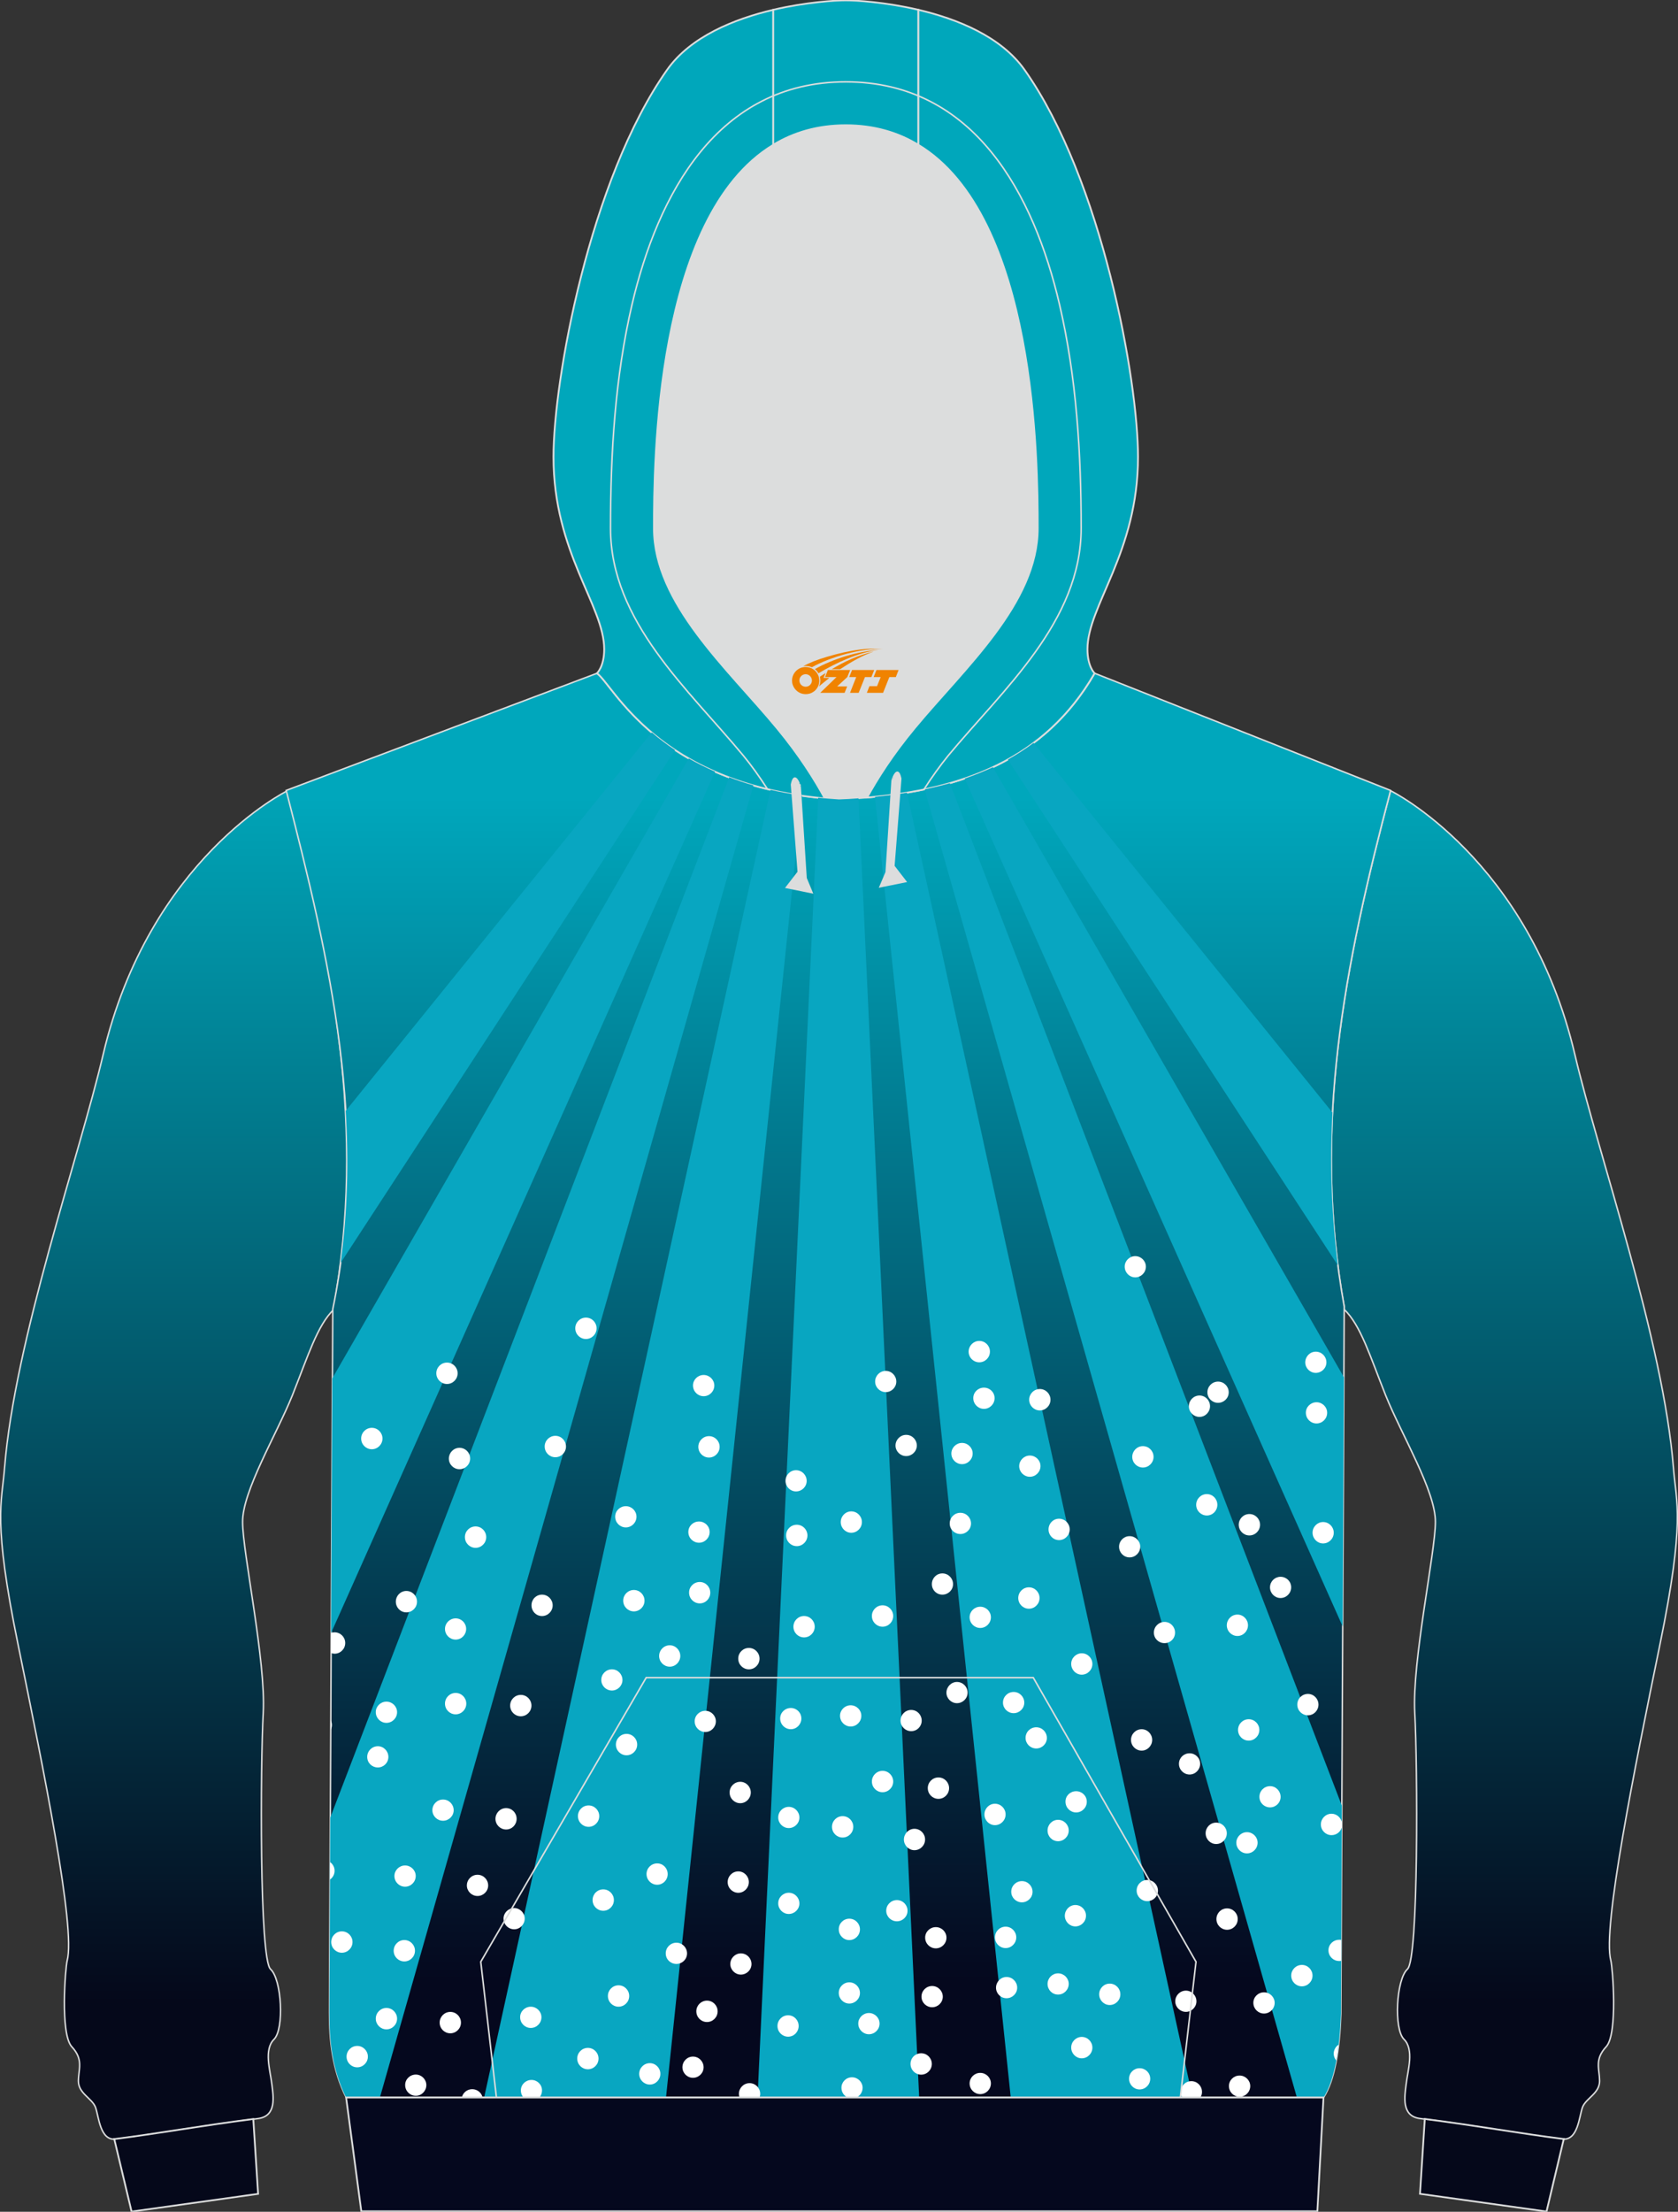 <?xml version="1.0" encoding="utf-8"?>
<!-- Generator: Adobe Illustrator 22.0.0, SVG Export Plug-In . SVG Version: 6.00 Build 0)  -->
<svg xmlns="http://www.w3.org/2000/svg" xmlns:xlink="http://www.w3.org/1999/xlink" version="1.1" id="图层_1" x="0px" y="0px" width="378px" height="498px" viewBox="0 0 378 498" enable-background="new 0 0 378 498" xml:space="preserve">
<rect x="0" y="0" width="378" height="498" fill="#333333" stroke="none"/>
<g>
	<g>
		
			<linearGradient id="SVGID_1_" gradientUnits="userSpaceOnUse" x1="-1761.084" y1="-642.287" x2="-1761.084" y2="-364.386" gradientTransform="matrix(1 0 0 -1 2099.962 -191.517)">
			<stop offset="0" style="stop-color:#05081A"/>
			<stop offset="1" style="stop-color:#00A7BA"/>
		</linearGradient>
		<path fill="url(#SVGID_1_)" stroke="#DCDDDD" stroke-width="0.335" stroke-miterlimit="22.926" d="M373.92,370.33    c5.76-28.02,3.67-32.01,3.06-39.74c-2.28-28.78-16.83-70.23-22.21-93.14c-10.37-44.14-41.51-59.41-41.51-59.41    c-10.44,39.55-17.69,76.1-10.44,116.23v0.57c3.7,3.58,5.76,10.38,9.33,19.35c3.6,8.93,11.26,21.57,11.2,28.53    c-0.03,6.94-5.28,31.35-4.65,42.91c0.64,11.6,0.89,55.42-1.64,57.73c-2.53,2.28-3.13,13.46-0.79,15.8    c2.34,2.31,0.86,7.03,0.51,9.97c-0.38,2.97-1.14,7.34,3.13,7.88c11.77,1.49,22.4,3.42,31.98,4.62c3.64,0.44,3.83-5.16,4.62-7.22    c0.83-2.03,3.83-3.07,3.83-5.86c-0.03-2.78-1.2-4.81,1.49-7.72c2.65-2.88,1.45-17.8,1.04-19.38    C360.92,434.17,368.2,398.32,373.92,370.33L373.92,370.33z"/>
		<path fill="#05081A" stroke="#DCDDDD" stroke-width="0.4" stroke-miterlimit="22.926" d="M352.27,481.6L352.27,481.6    L352.27,481.6L352.27,481.6h-0.03l0,0h-0.03l0,0l0,0l0,0l0,0l0,0l0,0l0,0h-0.03l0,0l0,0h-0.09l0,0l0,0l0,0l0,0l0,0l0,0l0,0l0,0    c-9.33-1.17-19.68-3.03-31.13-4.49l-1.08,16.85l28.5,3.99L352.27,481.6z"/>
	</g>
	<g>
		
			<linearGradient id="SVGID_2_" gradientUnits="userSpaceOnUse" x1="-2357.472" y1="-642.297" x2="-2357.472" y2="-364.397" gradientTransform="matrix(-1 0 0 -1 -2318.352 -191.517)">
			<stop offset="0" style="stop-color:#05081A"/>
			<stop offset="1" style="stop-color:#00A7BA"/>
		</linearGradient>
		<path fill="url(#SVGID_2_)" stroke="#DCDDDD" stroke-width="0.335" stroke-miterlimit="22.926" d="M4.08,370.34    c5.72,27.99,13.01,63.84,11.05,71.12c-0.41,1.58-1.61,16.5,1.04,19.38c2.69,2.91,1.52,4.94,1.49,7.72c0,2.79,3,3.83,3.83,5.86    c0.79,2.06,0.98,7.66,4.62,7.22c9.58-1.2,20.22-3.13,31.98-4.62c4.27-0.54,3.51-4.91,3.13-7.88c-0.35-2.94-1.83-7.66,0.51-9.97    c2.34-2.34,1.74-13.52-0.79-15.8c-2.53-2.31-2.28-46.13-1.64-57.73c0.63-11.56-4.62-35.97-4.65-42.91    c-0.06-6.96,7.59-19.6,11.2-28.53c3.57-8.96,5.63-15.77,9.33-19.35v-0.57c7.24-40.15,0-76.7-10.44-116.23    c0,0-31.13,15.27-41.51,59.41C17.85,260.38,3.3,301.83,1.02,330.6C0.41,338.33-1.68,342.31,4.08,370.34L4.08,370.34z"/>
		<path fill="#05081A" stroke="#DCDDDD" stroke-width="0.4" stroke-miterlimit="22.926" d="M29.64,497.96l28.5-3.99l-1.08-16.85    c-11.46,1.46-21.8,3.32-31.13,4.49l0,0l0,0l0,0l0,0l0,0l0,0l0,0l0,0h-0.09l0,0l0,0h-0.03l0,0l0,0l0,0l0,0l0,0l0,0l0,0h-0.04l0,0    h-0.03l0,0l0,0l0,0L29.64,497.96z"/>
	</g>
	
		<linearGradient id="SVGID_3_" gradientUnits="userSpaceOnUse" x1="188.855" y1="-637.562" x2="188.855" y2="-371.012" gradientTransform="matrix(1 0 0 -1 0 -191.517)">
		<stop offset="0" style="stop-color:#05081E"/>
		<stop offset="1" style="stop-color:#00A7BC"/>
	</linearGradient>
	<path fill="url(#SVGID_3_)" stroke="#DCDDDD" stroke-width="0.335" stroke-miterlimit="22.926" d="M64.47,177.97l70.01-26.37   c3.79,2.63,13.92,25.96,54.55,28.4c23.98-1.08,45.21-6.96,57.58-28.4l66.64,26.37c-10.44,39.55-17.69,76.09-10.44,116.23   l-0.76,159.2c-0.28,8.2-1.39,14.89-3.89,18.87H77.99c-3.13-6.33-3.79-12.83-3.76-19.25c0-4.08,0.03-8.2,0.03-12.32l0.7-145.93   C83.33,254.4,74.26,216.02,64.47,177.97L64.47,177.97z"/>
	<path fill="#DCDDDD" d="M201.26,178.95L201.26,178.95l-0.44,0.06L201.26,178.95z M195.32,179.58c2.28-4.18,5.72-9.62,10.73-15.65   c11.14-13.46,27.71-28.05,27.71-44.99c0-14.44-0.19-70.23-26.92-86.35c-4.59-2.79-9.99-4.4-16.33-4.4c-6.32,0-11.71,1.61-16.33,4.4   c-26.7,16.12-26.89,71.91-26.89,86.35c0,16.94,16.58,31.53,27.71,44.99c5.06,6.11,8.51,11.63,10.79,15.83   c1.04,0.09,2.12,0.16,3.19,0.22C191.15,179.9,193.24,179.77,195.32,179.58L195.32,179.58z M185.78,179.77   c-0.35-0.03-0.66-0.06-1.01-0.13C185.12,179.71,185.43,179.74,185.78,179.77L185.78,179.77z M184.2,179.62   c-1.49-0.16-2.91-0.35-4.3-0.57l0,0C181.29,179.27,182.71,179.46,184.2,179.62L184.2,179.62z"/>
	<path fill="#00A7BB" stroke="#DCDDDD" stroke-width="0.4" stroke-miterlimit="22.926" d="M206.85,2.2   c8.76,2.06,18.64,6.01,23.95,13.52c17.47,24.73,25.56,69.94,25.56,87.14c0,21.6-11.39,33.51-11.39,43.32   c0,3.86,1.55,5.35,1.61,5.41c-11.27,19.54-29.89,26.15-51.25,27.99c2.28-4.18,5.72-9.62,10.73-15.65   c11.14-13.46,27.71-28.05,27.71-44.99c0-14.44-0.19-70.23-26.92-86.35L206.85,2.2L206.85,2.2z M174.2,32.61   c-26.7,16.12-26.89,71.91-26.89,86.35c0,16.94,16.58,31.53,27.71,44.99c5.06,6.11,8.51,11.63,10.79,15.83   c-37.94-3.45-47.61-25.61-51.34-28.18c0,0,1.64-1.49,1.64-5.41c0-9.81-11.43-21.72-11.43-43.32c0-17.2,8.13-62.41,25.59-87.14   c5.28-7.5,15.19-11.47,23.92-13.52L174.2,32.61L174.2,32.61z"/>
	<path fill="#00A7BB" stroke="#DCDDDD" stroke-width="0.4" stroke-miterlimit="22.926" d="M206.85,2.2v30.4   c-4.59-2.79-9.99-4.4-16.33-4.4c-6.32,0-11.71,1.61-16.33,4.4V2.2c7.46-1.74,14.08-2.12,16.33-2.12   C192.79,0.08,199.4,0.46,206.85,2.2L206.85,2.2z"/>
	<path fill="#08A6C1" d="M161.07,173.75L74.58,367.7l0.28-57.35l80.3-139.57C156.95,171.82,158.96,172.8,161.07,173.75   L161.07,173.75z M169.71,176.83L85.58,472.27h-7.62c-3.13-6.33-3.79-12.83-3.76-19.25c0-4.08,0.03-8.2,0.06-12.32l0.13-31.44   l89.88-234.25C165.98,175.69,167.78,176.29,169.71,176.83L169.71,176.83z M173.57,177.84l-64.51,294.43h40.97l30.62-293.13   C178.15,178.79,175.78,178.35,173.57,177.84L173.57,177.84z"/>
	<path fill="#08A6C1" d="M184.32,179.62l-13.67,292.66h36.41L193.4,179.75c-1.45,0.13-2.91,0.19-4.4,0.25   C187.39,179.9,185.85,179.77,184.32,179.62L184.32,179.62z M227.04,171.03l74.34,113.88c-1.49-11.69-1.8-23.11-1.23-34.42   l-67.32-83.22C230.99,168.66,229.06,169.89,227.04,171.03L227.04,171.03z M217.32,175.31l85.14,190.9l0.28-56.11l-79.07-137.35   C221.65,173.69,219.49,174.55,217.32,175.31L217.32,175.31z M208.28,177.75l83.87,294.53h6.01c2.5-3.99,3.6-10.68,3.92-18.87   l0.19-46.86l-88.3-230.2C212.1,176.89,210.21,177.34,208.28,177.75L208.28,177.75z M197.1,179.43l30.59,292.85h40.97l-64.35-293.8   C201.95,178.89,199.54,179.17,197.1,179.43L197.1,179.43z M152.07,168.88L76.74,284.35c1.58-11.56,1.83-22.96,1.14-34.23   l68.94-85.21C148.35,166.25,150.12,167.58,152.07,168.88L152.07,168.88z"/>
	<path fill="#FFFFFF" d="M191.32,446.34c1.33,0,2.4,1.08,2.4,2.41c0,1.3-1.08,2.37-2.4,2.37c-1.3,0-2.37-1.08-2.37-2.37   C188.93,447.42,190.01,446.34,191.32,446.34L191.32,446.34z M302.26,410.19v1.27c-0.28,1.01-1.2,1.74-2.31,1.74   c-1.33,0-2.4-1.08-2.4-2.41s1.08-2.41,2.4-2.41C301.05,408.38,301.96,409.15,302.26,410.19L302.26,410.19z M302.13,436.79   l-0.03,4.72c-0.13,0.03-0.28,0.03-0.44,0.03c-1.33,0-2.4-1.08-2.4-2.41s1.08-2.37,2.4-2.37   C301.82,436.75,301.96,436.75,302.13,436.79L302.13,436.79z M301.55,460.38c-0.16,1.23-0.32,2.44-0.54,3.54   c-0.35-0.41-0.57-0.95-0.57-1.55C300.46,461.55,300.89,460.79,301.55,460.38L301.55,460.38z M270.4,472.27h-4.05   c-0.25-0.35-0.38-0.79-0.38-1.27c0-1.33,1.08-2.41,2.4-2.41c1.33,0,2.4,1.08,2.4,2.41C270.79,471.47,270.63,471.92,270.4,472.27   L270.4,472.27z M192.93,472.27h-1.99c-0.82-0.38-1.39-1.2-1.39-2.18c0-1.3,1.04-2.37,2.37-2.37s2.4,1.08,2.4,2.37   C194.32,471.06,193.74,471.89,192.93,472.27L192.93,472.27z M171.1,472.27h-4.49c-0.09-0.25-0.16-0.54-0.16-0.82   c0-1.33,1.08-2.41,2.4-2.41c1.33,0,2.4,1.08,2.4,2.41C171.26,471.73,171.18,472.01,171.1,472.27L171.1,472.27z M121.53,472.27h-3.6   c-0.38-0.41-0.6-0.98-0.6-1.58c0-1.33,1.08-2.37,2.4-2.37c1.3,0,2.37,1.04,2.37,2.37C122.1,471.28,121.87,471.85,121.53,472.27   L121.53,472.27z M108.71,472.27h-4.68c0.25-1.08,1.2-1.87,2.34-1.87C107.51,470.4,108.49,471.19,108.71,472.27L108.71,472.27z    M74.33,423.2l0.03-3.92c0.6,0.41,1.01,1.14,1.01,1.93C75.38,422.03,74.97,422.76,74.33,423.2L74.33,423.2z M74.49,389.51v-2.22   c0.19,0.32,0.28,0.7,0.28,1.08C74.78,388.79,74.68,389.17,74.49,389.51L74.49,389.51z M74.58,372.19v-4.53   c0.25-0.09,0.51-0.13,0.79-0.13c1.33,0,2.4,1.08,2.4,2.41c0,1.33-1.08,2.41-2.4,2.41C75.08,372.35,74.83,372.29,74.58,372.19   L74.58,372.19z M255.73,282.83c1.33,0,2.4,1.08,2.4,2.37c0,1.33-1.08,2.41-2.4,2.41c-1.3,0-2.37-1.08-2.37-2.41   C253.35,283.91,254.43,282.83,255.73,282.83L255.73,282.83z M199.54,308.67c1.3,0,2.37,1.08,2.37,2.41c0,1.3-1.08,2.37-2.37,2.37   c-1.33,0-2.4-1.08-2.4-2.37C197.13,309.75,198.21,308.67,199.54,308.67L199.54,308.67z M204.13,323.07c1.33,0,2.4,1.08,2.4,2.41   c0,1.3-1.08,2.37-2.4,2.37c-1.33,0-2.4-1.08-2.4-2.37C201.73,324.16,202.81,323.07,204.13,323.07L204.13,323.07z M216.71,324.89   c1.33,0,2.4,1.08,2.4,2.37c0,1.33-1.08,2.41-2.4,2.41c-1.33,0-2.4-1.08-2.4-2.41C214.32,325.96,215.39,324.89,216.71,324.89   L216.71,324.89z M220.6,301.92c1.33,0,2.4,1.08,2.4,2.41s-1.08,2.41-2.4,2.41c-1.33,0-2.4-1.08-2.4-2.41   C218.21,303.01,219.28,301.92,220.6,301.92L220.6,301.92z M221.65,312.44c1.33,0,2.4,1.04,2.4,2.37s-1.08,2.41-2.4,2.41   c-1.32,0-2.4-1.08-2.4-2.41C219.24,313.48,220.32,312.44,221.65,312.44L221.65,312.44z M234.24,312.75c1.33,0,2.4,1.08,2.4,2.41   c0,1.33-1.08,2.41-2.4,2.41s-2.4-1.08-2.4-2.41S232.92,312.75,234.24,312.75L234.24,312.75z M231.99,327.73   c1.33,0,2.4,1.08,2.4,2.37c0,1.33-1.08,2.41-2.4,2.41c-1.32,0-2.4-1.08-2.4-2.41C229.6,328.81,230.68,327.73,231.99,327.73   L231.99,327.73z M238.57,341.95c1.33,0,2.4,1.08,2.4,2.41c0,1.33-1.08,2.41-2.4,2.41c-1.33,0-2.37-1.08-2.37-2.41   C236.21,343.02,237.24,341.95,238.57,341.95L238.57,341.95z M296.4,304.34c1.33,0,2.4,1.08,2.4,2.41c0,1.3-1.08,2.37-2.4,2.37   c-1.3,0-2.37-1.08-2.37-2.37C294.04,305.41,295.11,304.34,296.4,304.34L296.4,304.34z M296.57,315.73c1.33,0,2.4,1.08,2.4,2.37   c0,1.33-1.08,2.41-2.4,2.41c-1.33,0-2.4-1.08-2.4-2.41C294.15,316.81,295.24,315.73,296.57,315.73L296.57,315.73z M274.39,311.08   c1.33,0,2.4,1.08,2.4,2.41c0,1.33-1.08,2.37-2.4,2.37s-2.4-1.04-2.4-2.37C271.99,312.15,273.07,311.08,274.39,311.08L274.39,311.08   z M270.21,314.21c1.3,0,2.37,1.08,2.37,2.41s-1.08,2.41-2.37,2.41c-1.33,0-2.4-1.08-2.4-2.41   C267.82,315.29,268.89,314.21,270.21,314.21L270.21,314.21z M257.46,325.61c1.33,0,2.4,1.08,2.4,2.41s-1.08,2.41-2.4,2.41   c-1.33,0-2.4-1.08-2.4-2.41C255.07,326.69,256.14,325.61,257.46,325.61L257.46,325.61z M254.46,345.88c1.33,0,2.4,1.08,2.4,2.37   c0,1.33-1.08,2.41-2.4,2.41c-1.33,0-2.37-1.08-2.37-2.41C252.09,346.96,253.14,345.88,254.46,345.88L254.46,345.88z M271.86,336.41   c1.33,0,2.37,1.08,2.37,2.41c0,1.33-1.04,2.41-2.37,2.41s-2.4-1.08-2.4-2.41C269.46,337.48,270.54,336.41,271.86,336.41   L271.86,336.41z M281.45,340.9c1.33,0,2.4,1.08,2.4,2.41c0,1.33-1.08,2.41-2.4,2.41c-1.33,0-2.4-1.08-2.4-2.41   S280.11,340.9,281.45,340.9L281.45,340.9z M298.05,342.7c1.33,0,2.4,1.08,2.4,2.41s-1.08,2.41-2.4,2.41c-1.3,0-2.37-1.08-2.37-2.41   C295.67,343.78,296.76,342.7,298.05,342.7L298.05,342.7z M288.46,355.03c1.33,0,2.4,1.04,2.4,2.37s-1.08,2.41-2.4,2.41   c-1.3,0-2.37-1.08-2.37-2.41C286.1,356.07,287.17,355.03,288.46,355.03L288.46,355.03z M278.76,363.54c1.3,0,2.37,1.08,2.37,2.41   c0,1.33-1.08,2.41-2.37,2.41c-1.33,0-2.4-1.08-2.4-2.41S277.42,363.54,278.76,363.54L278.76,363.54z M262.33,365.19   c1.33,0,2.37,1.08,2.37,2.41s-1.04,2.37-2.37,2.37s-2.4-1.04-2.4-2.37C259.93,366.26,261.01,365.19,262.33,365.19L262.33,365.19z    M243.68,372.25c1.33,0,2.4,1.08,2.4,2.41c0,1.33-1.08,2.41-2.4,2.41c-1.3,0-2.37-1.08-2.37-2.41   C241.29,373.33,242.39,372.25,243.68,372.25L243.68,372.25z M257.18,389.35c1.3,0,2.37,1.08,2.37,2.41c0,1.33-1.08,2.41-2.37,2.41   c-1.33,0-2.4-1.08-2.4-2.41C254.78,390.43,255.85,389.35,257.18,389.35L257.18,389.35z M267.98,394.77c1.3,0,2.37,1.04,2.37,2.37   s-1.08,2.41-2.37,2.41c-1.33,0-2.4-1.08-2.4-2.41C265.58,395.81,266.64,394.77,267.98,394.77L267.98,394.77z M281.29,387.1   c1.33,0,2.4,1.08,2.4,2.41c0,1.33-1.08,2.41-2.4,2.41c-1.33,0-2.4-1.08-2.4-2.41S279.96,387.1,281.29,387.1L281.29,387.1z    M294.64,381.4c1.3,0,2.37,1.08,2.37,2.41c0,1.33-1.08,2.41-2.37,2.41c-1.33,0-2.4-1.08-2.4-2.41   C292.23,382.48,293.3,381.4,294.64,381.4L294.64,381.4z M293.27,442.42c1.33,0,2.4,1.08,2.4,2.41c0,1.33-1.08,2.41-2.4,2.41   c-1.33,0-2.4-1.08-2.4-2.41C290.86,443.5,291.95,442.42,293.27,442.42L293.27,442.42z M286.11,402.17c1.3,0,2.37,1.08,2.37,2.41   c0,1.33-1.08,2.37-2.37,2.37c-1.33,0-2.4-1.04-2.4-2.37C283.7,403.25,284.77,402.17,286.11,402.17L286.11,402.17z M280.9,412.53   c1.33,0,2.4,1.08,2.4,2.37c0,1.33-1.08,2.41-2.4,2.41s-2.4-1.08-2.4-2.41C278.51,413.61,279.58,412.53,280.9,412.53L280.9,412.53z    M273.96,410.38c1.33,0,2.4,1.08,2.4,2.41c0,1.33-1.08,2.41-2.4,2.41c-1.3,0-2.37-1.08-2.37-2.41   C271.58,411.46,272.65,410.38,273.96,410.38L273.96,410.38z M258.45,423.29c1.33,0,2.4,1.08,2.4,2.41c0,1.3-1.08,2.37-2.4,2.37   c-1.33,0-2.4-1.08-2.4-2.37C256.04,424.37,257.11,423.29,258.45,423.29L258.45,423.29z M276.42,429.69c1.33,0,2.4,1.08,2.4,2.41   c0,1.33-1.08,2.41-2.4,2.41c-1.33,0-2.4-1.08-2.4-2.41S275.08,429.69,276.42,429.69L276.42,429.69z M267.15,448.21   c1.3,0,2.37,1.08,2.37,2.41c0,1.3-1.08,2.37-2.37,2.37c-1.33,0-2.4-1.08-2.4-2.37C264.74,449.29,265.83,448.21,267.15,448.21   L267.15,448.21z M284.74,448.59c1.33,0,2.4,1.08,2.4,2.37c0,1.33-1.08,2.41-2.4,2.41s-2.4-1.08-2.4-2.41   C282.33,449.67,283.4,448.59,284.74,448.59L284.74,448.59z M279.24,467.33c1.33,0,2.4,1.08,2.4,2.37c0,1.33-1.08,2.41-2.4,2.41   c-1.33,0-2.4-1.08-2.4-2.41C276.83,468.4,277.9,467.33,279.24,467.33L279.24,467.33z M220.82,466.73c1.33,0,2.4,1.08,2.4,2.37   c0,1.33-1.08,2.41-2.4,2.41c-1.33,0-2.4-1.08-2.4-2.41C218.43,467.8,219.49,466.73,220.82,466.73L220.82,466.73z M256.71,465.68   c1.33,0,2.4,1.04,2.4,2.37s-1.08,2.41-2.4,2.41c-1.3,0-2.37-1.08-2.37-2.41C254.34,466.73,255.4,465.68,256.71,465.68   L256.71,465.68z M243.68,458.63c1.33,0,2.4,1.08,2.4,2.41c0,1.33-1.08,2.41-2.4,2.41c-1.3,0-2.37-1.08-2.37-2.41   C241.29,459.71,242.39,458.63,243.68,458.63L243.68,458.63z M242.24,428.93c1.33,0,2.4,1.08,2.4,2.41c0,1.33-1.08,2.41-2.4,2.41   c-1.3,0-2.37-1.08-2.37-2.41C239.88,430,240.95,428.93,242.24,428.93L242.24,428.93z M249.98,446.63c1.33,0,2.4,1.08,2.4,2.41   s-1.08,2.41-2.4,2.41c-1.3,0-2.37-1.08-2.37-2.41C247.6,447.71,248.68,446.63,249.98,446.63L249.98,446.63z M238.35,444.32   c1.33,0,2.4,1.08,2.4,2.37c0,1.33-1.08,2.41-2.4,2.41c-1.33,0-2.37-1.08-2.37-2.41C235.99,445.4,237.03,444.32,238.35,444.32   L238.35,444.32z M226.74,445.14c1.33,0,2.4,1.08,2.4,2.41c0,1.3-1.08,2.37-2.4,2.37c-1.33,0-2.37-1.08-2.37-2.37   C224.38,446.22,225.43,445.14,226.74,445.14L226.74,445.14z M226.53,433.81c1.33,0,2.4,1.08,2.4,2.41c0,1.33-1.08,2.41-2.4,2.41   c-1.33,0-2.4-1.08-2.4-2.41S225.2,433.81,226.53,433.81L226.53,433.81z M230.2,423.55c1.33,0,2.4,1.08,2.4,2.41   c0,1.3-1.08,2.37-2.4,2.37c-1.33,0-2.4-1.08-2.4-2.37C227.79,424.62,228.87,423.55,230.2,423.55L230.2,423.55z M224.13,406.13   c1.33,0,2.4,1.08,2.4,2.41c0,1.33-1.08,2.41-2.4,2.41c-1.3,0-2.37-1.08-2.37-2.41S222.82,406.13,224.13,406.13L224.13,406.13z    M242.42,403.31c1.33,0,2.4,1.04,2.4,2.37s-1.08,2.41-2.4,2.41c-1.33,0-2.4-1.08-2.4-2.41   C239.99,404.36,241.07,403.31,242.42,403.31L242.42,403.31z M238.35,409.75c1.33,0,2.4,1.08,2.4,2.41c0,1.33-1.08,2.41-2.4,2.41   c-1.33,0-2.37-1.08-2.37-2.41S237.03,409.75,238.35,409.75L238.35,409.75z M233.43,388.91c1.33,0,2.4,1.08,2.4,2.41   c0,1.3-1.08,2.37-2.4,2.37c-1.33,0-2.4-1.08-2.4-2.37C231.01,389.99,232.1,388.91,233.43,388.91L233.43,388.91z M228.34,380.96   c1.33,0,2.4,1.08,2.4,2.41c0,1.3-1.08,2.37-2.4,2.37c-1.33,0-2.4-1.08-2.4-2.37C225.93,382.03,227.01,380.96,228.34,380.96   L228.34,380.96z M231.78,357.4c1.33,0,2.4,1.08,2.4,2.41s-1.08,2.41-2.4,2.41c-1.33,0-2.4-1.08-2.4-2.41   C229.38,358.48,230.45,357.4,231.78,357.4L231.78,357.4z M216.34,340.62c1.33,0,2.4,1.08,2.4,2.41c0,1.33-1.08,2.37-2.4,2.37   c-1.33,0-2.4-1.04-2.4-2.37C213.93,341.69,215.01,340.62,216.34,340.62L216.34,340.62z M212.29,354.27c1.33,0,2.4,1.08,2.4,2.41   c0,1.33-1.08,2.37-2.4,2.37c-1.33,0-2.37-1.04-2.37-2.37C209.92,355.34,210.96,354.27,212.29,354.27L212.29,354.27z M220.82,361.77   c1.33,0,2.4,1.08,2.4,2.37c0,1.33-1.08,2.41-2.4,2.41c-1.33,0-2.4-1.08-2.4-2.41C218.43,362.84,219.49,361.77,220.82,361.77   L220.82,361.77z M215.57,378.71c1.33,0,2.4,1.08,2.4,2.41c0,1.3-1.08,2.37-2.4,2.37c-1.3,0-2.37-1.08-2.37-2.37   C213.21,379.79,214.28,378.71,215.57,378.71L215.57,378.71z M205.26,385.01c1.33,0,2.37,1.08,2.37,2.41c0,1.3-1.04,2.37-2.37,2.37   s-2.4-1.08-2.4-2.37C202.87,386.09,203.93,385.01,205.26,385.01L205.26,385.01z M179.32,331.03c1.33,0,2.4,1.08,2.4,2.41   c0,1.3-1.08,2.37-2.4,2.37c-1.3,0-2.37-1.08-2.37-2.37C176.95,332.1,178.01,331.03,179.32,331.03L179.32,331.03z M179.49,343.31   c1.33,0,2.4,1.08,2.4,2.41c0,1.33-1.08,2.41-2.4,2.41c-1.33,0-2.4-1.08-2.4-2.41C177.07,344.38,178.15,343.31,179.49,343.31   L179.49,343.31z M191.76,340.3c1.33,0,2.4,1.08,2.4,2.41s-1.08,2.41-2.4,2.41c-1.3,0-2.37-1.08-2.37-2.41   C189.39,341.38,190.46,340.3,191.76,340.3L191.76,340.3z M191.63,383.96c1.33,0,2.4,1.08,2.4,2.37c0,1.33-1.08,2.41-2.4,2.41   c-1.33,0-2.4-1.08-2.4-2.41C189.23,385.04,190.29,383.96,191.63,383.96L191.63,383.96z M198.81,361.45c1.33,0,2.4,1.08,2.4,2.41   c0,1.33-1.08,2.41-2.4,2.41c-1.33,0-2.4-1.08-2.4-2.41C196.4,362.53,197.48,361.45,198.81,361.45L198.81,361.45z M181.13,363.86   c1.33,0,2.4,1.08,2.4,2.41c0,1.33-1.08,2.41-2.4,2.41c-1.33,0-2.4-1.08-2.4-2.41C178.73,364.93,179.81,363.86,181.13,363.86   L181.13,363.86z M178.15,384.57c1.3,0,2.37,1.04,2.37,2.37s-1.08,2.41-2.37,2.41c-1.33,0-2.4-1.08-2.4-2.41   C175.74,385.61,176.82,384.57,178.15,384.57L178.15,384.57z M168.7,371.05c1.33,0,2.4,1.08,2.4,2.41s-1.08,2.41-2.4,2.41   c-1.33,0-2.4-1.08-2.4-2.41C166.29,372.13,167.37,371.05,168.7,371.05L168.7,371.05z M166.76,401.19c1.3,0,2.37,1.08,2.37,2.41   c0,1.33-1.08,2.41-2.37,2.41c-1.33,0-2.4-1.08-2.4-2.41C164.35,402.27,165.43,401.19,166.76,401.19L166.76,401.19z M158.89,385.2   c1.3,0,2.37,1.08,2.37,2.37c0,1.33-1.08,2.41-2.37,2.41c-1.33,0-2.4-1.08-2.4-2.41C156.48,386.27,157.56,385.2,158.89,385.2   L158.89,385.2z M141.14,390.4c1.33,0,2.4,1.08,2.4,2.41c0,1.33-1.08,2.41-2.4,2.41c-1.33,0-2.4-1.08-2.4-2.41   S139.81,390.4,141.14,390.4L141.14,390.4z M122.1,359.05c1.33,0,2.4,1.08,2.4,2.41c0,1.33-1.08,2.41-2.4,2.41   c-1.33,0-2.37-1.08-2.37-2.41C119.72,360.12,120.76,359.05,122.1,359.05L122.1,359.05z M137.85,375.86c1.3,0,2.37,1.08,2.37,2.41   c0,1.3-1.08,2.37-2.37,2.37c-1.33,0-2.4-1.08-2.4-2.37C135.43,376.94,136.53,375.86,137.85,375.86L137.85,375.86z M150.88,370.45   c1.3,0,2.37,1.08,2.37,2.41c0,1.33-1.08,2.41-2.37,2.41c-1.33,0-2.4-1.08-2.4-2.41S149.54,370.45,150.88,370.45L150.88,370.45z    M142.79,358c1.33,0,2.4,1.08,2.4,2.41s-1.08,2.41-2.4,2.41c-1.33,0-2.4-1.08-2.4-2.41C140.38,359.08,141.46,358,142.79,358   L142.79,358z M140.98,339.13c1.33,0,2.4,1.08,2.4,2.37c0,1.33-1.08,2.41-2.4,2.41c-1.33,0-2.4-1.08-2.4-2.41   C138.57,340.2,139.65,339.13,140.98,339.13L140.98,339.13z M157.46,342.58c1.33,0,2.4,1.04,2.4,2.37s-1.08,2.41-2.4,2.41   c-1.33,0-2.4-1.08-2.4-2.41C155.06,343.62,156.13,342.58,157.46,342.58L157.46,342.58z M157.63,356.2c1.33,0,2.37,1.08,2.37,2.41   c0,1.33-1.04,2.41-2.37,2.41s-2.4-1.08-2.4-2.41C155.21,357.27,156.29,356.2,157.63,356.2L157.63,356.2z M158.51,309.59   c1.33,0,2.4,1.08,2.4,2.37c0,1.33-1.08,2.41-2.4,2.41c-1.33,0-2.4-1.08-2.4-2.41C156.1,310.67,157.18,309.59,158.51,309.59   L158.51,309.59z M159.71,323.36c1.33,0,2.4,1.08,2.4,2.41c0,1.33-1.08,2.41-2.4,2.41c-1.33,0-2.4-1.08-2.4-2.41   C157.31,324.44,158.39,323.36,159.71,323.36L159.71,323.36z M131.99,296.67c1.33,0,2.4,1.08,2.4,2.41c0,1.33-1.08,2.41-2.4,2.41   c-1.33,0-2.4-1.08-2.4-2.41C129.59,297.74,130.67,296.67,131.99,296.67L131.99,296.67z M125.1,323.29c1.33,0,2.4,1.08,2.4,2.41   c0,1.33-1.08,2.41-2.4,2.41c-1.33,0-2.4-1.08-2.4-2.41C122.69,324.38,123.76,323.29,125.1,323.29L125.1,323.29z M100.69,306.8   c1.33,0,2.4,1.08,2.4,2.41s-1.08,2.41-2.4,2.41s-2.4-1.08-2.4-2.41C98.28,307.88,99.36,306.8,100.69,306.8L100.69,306.8z    M83.76,321.49c1.33,0,2.4,1.08,2.4,2.41c0,1.33-1.08,2.41-2.4,2.41c-1.33,0-2.4-1.08-2.4-2.41   C81.35,322.57,82.43,321.49,83.76,321.49L83.76,321.49z M103.51,325.99c1.33,0,2.4,1.08,2.4,2.41c0,1.33-1.08,2.41-2.4,2.41   c-1.33,0-2.4-1.08-2.4-2.41C101.13,327.07,102.19,325.99,103.51,325.99L103.51,325.99z M107.13,343.69c1.33,0,2.4,1.08,2.4,2.41   c0,1.33-1.08,2.41-2.4,2.41c-1.33,0-2.4-1.08-2.4-2.41C104.72,344.76,105.8,343.69,107.13,343.69L107.13,343.69z M91.54,358.22   c1.33,0,2.4,1.08,2.4,2.41c0,1.33-1.08,2.41-2.4,2.41c-1.33,0-2.37-1.08-2.37-2.41S90.21,358.22,91.54,358.22L91.54,358.22z    M102.64,364.39c1.33,0,2.37,1.08,2.37,2.37c0,1.33-1.04,2.41-2.37,2.41s-2.4-1.08-2.4-2.41   C100.24,365.47,101.31,364.39,102.64,364.39L102.64,364.39z M117.32,381.62c1.33,0,2.4,1.08,2.4,2.41c0,1.33-1.08,2.41-2.4,2.41   c-1.33,0-2.4-1.08-2.4-2.41C114.92,382.7,115.99,381.62,117.32,381.62L117.32,381.62z M102.64,381.18c1.33,0,2.4,1.08,2.4,2.41   c0,1.33-1.08,2.41-2.4,2.41c-1.33,0-2.4-1.08-2.4-2.41S101.31,381.18,102.64,381.18L102.64,381.18z M87.05,383.14   c1.33,0,2.4,1.08,2.4,2.37c0,1.33-1.08,2.41-2.4,2.41s-2.4-1.08-2.4-2.41C84.64,384.22,85.72,383.14,87.05,383.14L87.05,383.14z    M85.12,393.18c1.3,0,2.37,1.08,2.37,2.41c0,1.33-1.08,2.37-2.37,2.37c-1.33,0-2.4-1.04-2.4-2.37   C82.71,394.26,83.79,393.18,85.12,393.18L85.12,393.18z M99.8,405.18c1.33,0,2.4,1.08,2.4,2.41c0,1.3-1.08,2.37-2.4,2.37   c-1.33,0-2.4-1.08-2.4-2.37C97.4,406.26,98.47,405.18,99.8,405.18L99.8,405.18z M91.25,420.03c1.33,0,2.4,1.08,2.4,2.37   c0,1.33-1.08,2.41-2.4,2.41c-1.33,0-2.4-1.08-2.4-2.41C88.85,421.11,89.92,420.03,91.25,420.03L91.25,420.03z M77.01,434.86   c1.33,0,2.4,1.08,2.4,2.41s-1.08,2.41-2.4,2.41c-1.33,0-2.4-1.08-2.4-2.41C74.62,435.93,75.69,434.86,77.01,434.86L77.01,434.86z    M91.08,436.82c1.33,0,2.4,1.08,2.4,2.41c0,1.33-1.08,2.41-2.4,2.41c-1.33,0-2.4-1.08-2.4-2.41   C88.69,437.89,89.76,436.82,91.08,436.82L91.08,436.82z M87.05,452.11c1.33,0,2.4,1.08,2.4,2.41s-1.08,2.41-2.4,2.41   s-2.4-1.08-2.4-2.41C84.65,453.19,85.72,452.11,87.05,452.11L87.05,452.11z M80.47,460.66c1.33,0,2.4,1.08,2.4,2.41   c0,1.33-1.08,2.41-2.4,2.41c-1.33,0-2.4-1.08-2.4-2.41S79.14,460.66,80.47,460.66L80.47,460.66z M93.67,467.11   c1.3,0,2.37,1.08,2.37,2.37c0,1.33-1.08,2.41-2.37,2.41c-1.33,0-2.4-1.08-2.4-2.41C91.25,468.18,92.33,467.11,93.67,467.11   L93.67,467.11z M101.44,453c1.33,0,2.4,1.08,2.4,2.41s-1.08,2.41-2.4,2.41c-1.33,0-2.4-1.08-2.4-2.41S100.12,453,101.44,453   L101.44,453z M115.83,429.62c1.3,0,2.37,1.08,2.37,2.37c0,1.33-1.08,2.41-2.37,2.41c-1.33,0-2.4-1.08-2.4-2.41   C113.42,430.71,114.51,429.62,115.83,429.62L115.83,429.62z M107.57,422.12c1.33,0,2.4,1.08,2.4,2.41c0,1.3-1.08,2.37-2.4,2.37   c-1.33,0-2.4-1.08-2.4-2.37C105.17,423.2,106.24,422.12,107.57,422.12L107.57,422.12z M114.01,407.11c1.33,0,2.37,1.08,2.37,2.41   c0,1.33-1.04,2.41-2.37,2.41s-2.4-1.08-2.4-2.41C111.62,408.19,112.69,407.11,114.01,407.11L114.01,407.11z M132.59,406.51   c1.33,0,2.4,1.08,2.4,2.41s-1.08,2.41-2.4,2.41c-1.33,0-2.4-1.08-2.4-2.41C130.18,407.59,131.26,406.51,132.59,406.51   L132.59,406.51z M148.04,419.56c1.33,0,2.37,1.08,2.37,2.41c0,1.33-1.05,2.4-2.37,2.4c-1.33,0-2.4-1.08-2.4-2.41   C145.64,420.63,146.71,419.56,148.04,419.56L148.04,419.56z M135.89,425.41c1.33,0,2.4,1.08,2.4,2.41c0,1.33-1.08,2.41-2.4,2.41   c-1.33,0-2.4-1.08-2.4-2.41S134.54,425.41,135.89,425.41L135.89,425.41z M152.37,437.42c1.33,0,2.4,1.08,2.4,2.41   c0,1.33-1.08,2.37-2.4,2.37c-1.33,0-2.4-1.04-2.4-2.37C149.96,438.5,151.04,437.42,152.37,437.42L152.37,437.42z M139.34,447.01   c1.33,0,2.4,1.08,2.4,2.41c0,1.33-1.08,2.41-2.4,2.41c-1.33,0-2.4-1.08-2.4-2.41C136.93,448.09,138.01,447.01,139.34,447.01   L139.34,447.01z M132.43,461.1c1.33,0,2.4,1.08,2.4,2.41c0,1.33-1.08,2.41-2.4,2.41c-1.33,0-2.4-1.08-2.4-2.41   C130.03,462.18,131.1,461.1,132.43,461.1L132.43,461.1z M119.57,451.83c1.33,0,2.4,1.08,2.4,2.37c0,1.33-1.08,2.41-2.4,2.41   c-1.33,0-2.4-1.08-2.4-2.41C117.15,452.91,118.24,451.83,119.57,451.83L119.57,451.83z M146.39,464.54c1.3,0,2.37,1.08,2.37,2.41   c0,1.33-1.08,2.41-2.37,2.41c-1.33,0-2.4-1.08-2.4-2.41C143.99,465.62,145.06,464.54,146.39,464.54L146.39,464.54z M156.1,463.06   c1.33,0,2.4,1.08,2.4,2.41c0,1.3-1.08,2.37-2.4,2.37c-1.3,0-2.37-1.08-2.37-2.37C153.73,464.13,154.79,463.06,156.1,463.06   L156.1,463.06z M211.4,400.21c1.33,0,2.4,1.08,2.4,2.41s-1.08,2.41-2.4,2.41c-1.33,0-2.4-1.08-2.4-2.41   C208.99,401.29,210.07,400.21,211.4,400.21L211.4,400.21z M205.99,411.77c1.33,0,2.4,1.08,2.4,2.41s-1.08,2.41-2.4,2.41   c-1.3,0-2.37-1.08-2.37-2.41C203.63,412.85,204.7,411.77,205.99,411.77L205.99,411.77z M198.81,398.72c1.33,0,2.4,1.08,2.4,2.41   c0,1.33-1.08,2.41-2.4,2.41c-1.33,0-2.4-1.08-2.4-2.41C196.4,399.8,197.48,398.72,198.81,398.72L198.81,398.72z M189.82,408.92   c1.33,0,2.4,1.08,2.4,2.41s-1.08,2.41-2.4,2.41c-1.33,0-2.4-1.08-2.4-2.41S188.49,408.92,189.82,408.92L189.82,408.92z    M177.68,406.83c1.33,0,2.4,1.08,2.4,2.41c0,1.3-1.08,2.37-2.4,2.37c-1.3,0-2.37-1.08-2.37-2.37   C175.29,407.9,176.38,406.83,177.68,406.83L177.68,406.83z M177.68,426.17c1.33,0,2.4,1.08,2.4,2.41c0,1.3-1.08,2.37-2.4,2.37   c-1.3,0-2.37-1.08-2.37-2.37C175.29,427.25,176.38,426.17,177.68,426.17L177.68,426.17z M166.32,421.36c1.3,0,2.37,1.08,2.37,2.41   c0,1.33-1.08,2.41-2.37,2.41c-1.33,0-2.4-1.08-2.4-2.41C163.92,422.44,164.99,421.36,166.32,421.36L166.32,421.36z M166.89,439.82   c1.33,0,2.4,1.08,2.4,2.41c0,1.3-1.08,2.37-2.4,2.37c-1.3,0-2.37-1.08-2.37-2.37C164.51,440.9,165.6,439.82,166.89,439.82   L166.89,439.82z M159.26,450.46c1.33,0,2.4,1.08,2.4,2.41s-1.08,2.41-2.4,2.41c-1.33,0-2.4-1.08-2.4-2.41   C156.85,451.55,157.93,450.46,159.26,450.46L159.26,450.46z M177.54,453.76c1.33,0,2.37,1.08,2.37,2.41c0,1.33-1.04,2.41-2.37,2.41   s-2.4-1.08-2.4-2.41S176.21,453.76,177.54,453.76L177.54,453.76z M207.51,462.31c1.33,0,2.4,1.08,2.4,2.41   c0,1.33-1.08,2.41-2.4,2.41c-1.33,0-2.4-1.08-2.4-2.41C205.1,463.37,206.18,462.31,207.51,462.31L207.51,462.31z M209.98,447.17   c1.33,0,2.4,1.08,2.4,2.41c0,1.3-1.08,2.37-2.4,2.37c-1.33,0-2.4-1.08-2.4-2.37C207.57,448.24,208.65,447.17,209.98,447.17   L209.98,447.17z M210.81,433.91c1.33,0,2.4,1.08,2.4,2.37c0,1.33-1.08,2.41-2.4,2.41c-1.33,0-2.4-1.08-2.4-2.41   C208.4,434.98,209.48,433.91,210.81,433.91L210.81,433.91z M202.04,427.82c1.33,0,2.4,1.08,2.4,2.41c0,1.3-1.08,2.37-2.4,2.37   c-1.33,0-2.4-1.08-2.4-2.37C199.63,428.9,200.71,427.82,202.04,427.82L202.04,427.82z M191.32,432.01c1.33,0,2.4,1.08,2.4,2.41   s-1.08,2.41-2.4,2.41c-1.3,0-2.37-1.08-2.37-2.41C188.93,433.08,190.01,432.01,191.32,432.01L191.32,432.01z M195.74,453.25   c1.33,0,2.4,1.08,2.4,2.37c0,1.33-1.08,2.41-2.4,2.41c-1.33,0-2.4-1.08-2.4-2.41C193.34,454.33,194.42,453.25,195.74,453.25   L195.74,453.25z"/>
	<path fill="#DCDDDD" stroke="#DCDDDD" stroke-width="0.348" stroke-miterlimit="10" d="M202.9,175.31l-1.55,19.7l2.69,3.48   l-5.79,1.17l1.39-3.26l1.33-20.68C200.96,175.72,202.17,171.88,202.9,175.31L202.9,175.31z"/>
	<path fill="#DCDDDD" stroke="#DCDDDD" stroke-width="0.348" stroke-miterlimit="10" d="M178.31,176.64l1.52,19.7l-2.69,3.48   l5.79,1.17l-1.36-3.26l-1.33-20.71C180.24,177.02,179.01,173.18,178.31,176.64L178.31,176.64z"/>
	<polygon fill="#05081E" stroke="#DCDDDD" stroke-width="0.4" stroke-miterlimit="22.926" points="77.97,472.27 298.14,472.27    296.76,497.89 81.39,497.89  "/>
	<path fill="none" stroke="#DCDDDD" stroke-width="0.348" stroke-miterlimit="10" d="M172.87,177.65c-1.77-2.75-3.61-5.32-5.41-7.5   c-12.34-14.92-29.93-30.2-29.93-51.2c0-16.85,1.01-33.95,4.84-50.37c5.79-24.76,19.24-50.15,48.15-50.15 M208.12,177.78   c1.77-2.79,3.67-5.41,5.47-7.63c12.37-14.92,29.96-30.2,29.96-51.2c0-16.85-1.04-33.95-4.87-50.37   c-5.76-24.76-19.21-50.15-48.15-50.15"/>
	<polyline fill="none" stroke="#DCDDDD" stroke-width="0.348" stroke-miterlimit="10" points="111.83,472.27 108.3,441.72    145.57,377.73 232.76,377.73 269.42,441.72 265.89,472.27  "/>
	
</g>
<g id="图层_x0020_1">
	<path fill="#F08300" d="M178.6,154.26c0.416,1.136,1.472,1.984,2.752,2.032c0.144,0,0.304,0,0.448-0.016h0.016   c0.016,0,0.064,0,0.128-0.016c0.032,0,0.048-0.016,0.08-0.016c0.064-0.016,0.144-0.032,0.224-0.048c0.016,0,0.016,0,0.032,0   c0.192-0.048,0.4-0.112,0.576-0.208c0.192-0.096,0.4-0.224,0.608-0.384c0.672-0.56,1.104-1.408,1.104-2.352   c0-0.224-0.032-0.448-0.08-0.672l0,0C184.44,152.38,184.39,152.21,184.31,152.03C183.84,150.94,182.76,150.18,181.49,150.18C179.8,150.18,178.42,151.55,178.42,153.25C178.42,153.6,178.48,153.94,178.6,154.26L178.6,154.26L178.6,154.26z M182.9,153.28L182.9,153.28C182.87,154.06,182.21,154.66,181.43,154.62C180.64,154.59,180.05,153.94,180.08,153.15c0.032-0.784,0.688-1.376,1.472-1.344   C182.32,151.84,182.93,152.51,182.9,153.28L182.9,153.28z"/>
	<polygon fill="#F08300" points="196.93,150.86 ,196.29,152.45 ,194.85,152.45 ,193.43,156 ,191.48,156 ,192.88,152.45 ,191.3,152.45    ,191.94,150.86"/>
	<path fill="#F08300" d="M198.9,146.13c-1.008-0.096-3.024-0.144-5.056,0.112c-2.416,0.304-5.152,0.912-7.616,1.664   C184.18,148.51,182.31,149.23,180.96,150C181.16,149.97,181.35,149.95,181.54,149.95c0.48,0,0.944,0.112,1.36,0.288   C187,147.92,194.2,145.87,198.9,146.13L198.9,146.13L198.9,146.13z"/>
	<path fill="#F08300" d="M184.37,151.6c4-2.368,8.88-4.672,13.488-5.248c-4.608,0.288-10.224,2-14.288,4.304   C183.89,150.91,184.16,151.23,184.37,151.6C184.37,151.6,184.37,151.6,184.37,151.6z"/>
	<polygon fill="#F08300" points="202.42,150.86 ,201.8,152.45 ,200.34,152.45 ,198.93,156 ,198.47,156 ,196.96,156 ,195.27,156    ,195.86,154.5 ,197.57,154.5 ,198.39,152.45 ,196.8,152.45 ,197.44,150.86"/>
	<polygon fill="#F08300" points="191.51,150.86 ,190.87,152.45 ,188.58,154.56 ,190.84,154.56 ,190.26,156 ,184.77,156 ,188.44,152.45    ,185.86,152.45 ,186.5,150.86"/>
	<path fill="#F08300" d="M196.79,146.72c-3.376,0.752-6.464,2.192-9.424,3.952h1.888C191.68,149.1,194.02,147.67,196.79,146.72z    M185.99,151.54C185.36,151.92,185.3,151.97,184.69,152.38c0.064,0.256,0.112,0.544,0.112,0.816c0,0.496-0.112,0.976-0.32,1.392   c0.176-0.16,0.32-0.304,0.432-0.4c0.272-0.24,0.768-0.64,1.6-1.296l0.32-0.256H185.51l0,0L185.99,151.54L185.99,151.54L185.99,151.54z"/>
</g>
</svg>